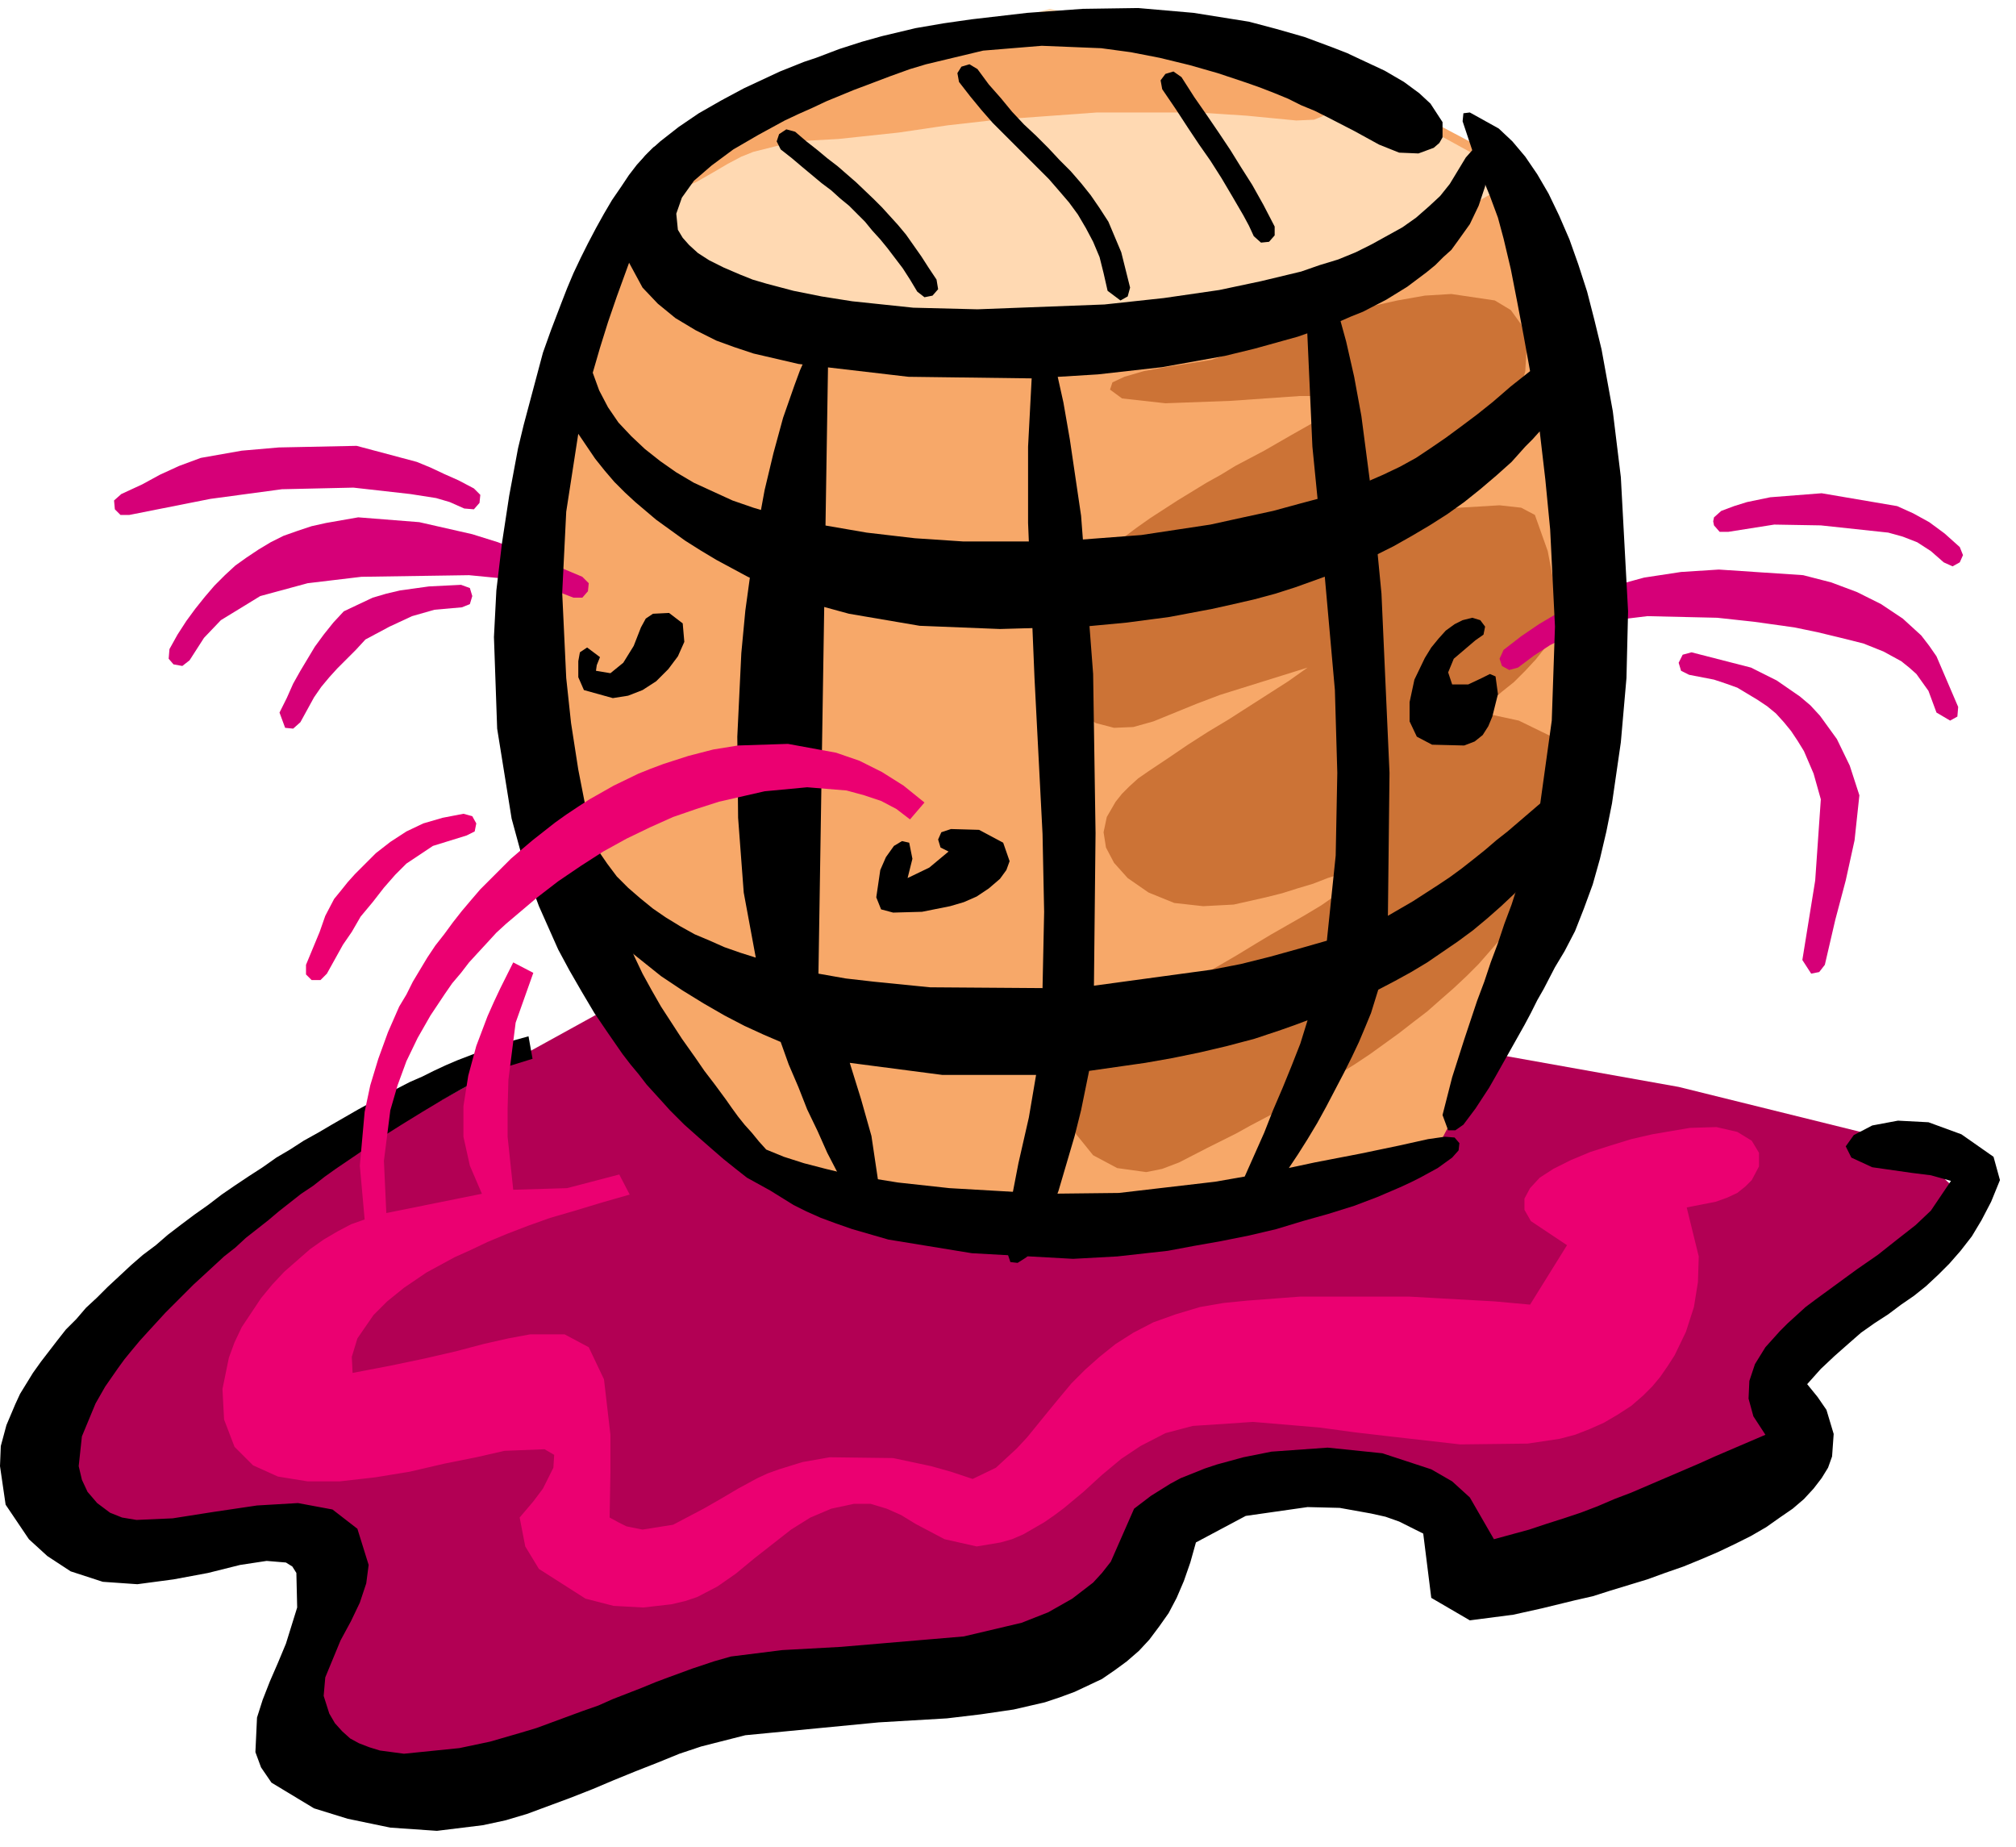 <svg xmlns="http://www.w3.org/2000/svg" width="397.624" height="364.198" fill-rule="evenodd" stroke-linecap="round" preserveAspectRatio="none" viewBox="0 0 2510 2299"><style>.pen1{stroke:none}.brush2{fill:#f7a869}.brush4{fill:#000}.brush6{fill:#d60078}.brush7{fill:#eb0071}</style><path d="m748 1260-403 222-271 286 19 158 310 1-10 283 216-2 674-129 196-196 220-63 191 134 343-104 6-135 201-230-67-62-283-70-224-40-1118-53z" class="pen1" style="fill:#b20054"/><path d="M810 222 671 547l-34 351 116 348 204 231 417 51 411-91 138-261 58-451-91-517-191-101-292-86-310 33-287 168z" class="pen1 brush2"/><path d="m1767 635 100-6 27 3 17 9 16 45 7 37 10 49-9 17-11 17-12 15-13 14-14 14-15 12-15 13-15 12 51 11 41 20 24 35 3 25-4 29-12 39-8 19-9 18-9 18-11 18-11 17-13 17-13 16-14 16-14 16-15 15-16 15-16 14-17 15-17 13-18 14-18 13-18 13-18 12-19 12-18 12-19 11-19 11-18 11-19 10-19 10-18 10-36 18-35 18-21 8-20 4-36-5-30-16-21-26-12-32 1-34 6-17 9-17 13-15 18-14 23-14 23-14 24-13 23-13 24-13 24-13 24-14 23-14 20-12 21-12 21-12 20-12 20-14 20-13 19-15 18-16-33 11-17 7-19 6-18 7-20 6-19 6-20 5-40 9-38 2-36-4-32-13-26-18-17-19-10-19-3-19 4-19 11-19 8-10 9-9 11-10 13-9 24-16 25-17 25-16 25-15 25-16 25-16 25-16 24-17-109 34-29 11-27 11-27 11-25 7-24 1-23-6-22-16-20-27-13-30-3-28 6-28 13-27 9-13 11-13 12-12 13-13 14-12 15-12 16-12 17-12 17-11 17-11 18-11 18-11 18-10 18-11 36-19 33-19 30-17 27-17 21-15h-67l-86 6-81 3-54-6-15-11 3-9 15-7 24-7 27-5 26-4 31-5 15-5 22-8 26-10 30-11 33-11 35-11 35-10 36-8 34-6 33-2 54 8 20 12 13 18 7 25-2 33-9 34-7 16-8 16-10 15-10 14-12 13-13 13-15 13-16 14-16 12-16 13z" class="pen1" style="fill:#cc7336"/><path d="M1808 852h20l17-8 10-5 7 3 3 22-7 28-5 12-7 11-10 8-13 5-40-1-19-10-9-19v-24l6-28 13-27 8-13 9-11 9-10 11-8 10-5 12-3 10 3 6 8-2 10-10 7-27 23-7 17 5 15z" class="pen1 brush4"/><path d="m845 311 237 126 473-22 335-193-244-134-339-77-339 96-144 115 21 89z" class="pen1" style="fill:#ffd9b2"/><path d="m847 208 8-13 12-13 13-12 16-12 18-11 21-10 22-10 23-10 26-9 27-8 28-8 29-7 30-7 31-6 31-6 31-5 64-8 63-7 120-6 101 2 72 10 20 10 14 14 6 35-7 16-12 13-8 5-10 4-22 1-62-6-62-4h-124l-124 9-62 7-61 9-75 8-54 3-52 13-15 6-17 9-17 10-21 12-11 5-9-3-1-20z" class="pen1 brush2"/><path d="m1130 1093 27-13 24-20-10-5-3-10 4-9 12-4 35 1 30 16 8 23-4 11-8 11-14 12-15 10-16 7-17 5-35 7-36 1-15-4-6-15 5-34 7-16 10-14 10-6 9 2 4 20-6 24zm-467 225-29 9-18 8-20 9-22 12-23 13-25 15-26 16-27 17-27 19-28 19-14 10-14 11-15 10-14 11-14 11-13 11-14 11-14 11-13 12-14 11-13 12-13 12-12 11-12 12-12 12-11 11-11 12-11 12-10 11-10 12-9 11-8 11-16 23-12 21-17 41-4 37 4 17 7 15 12 14 16 12 15 6 18 3 45-2 51-8 54-8 51-3 43 8 31 24 14 45-3 23-8 24-11 23-13 24-19 46-2 23 7 22 7 12 9 10 10 9 11 6 13 5 13 4 30 4 69-7 38-8 38-11 20-6 19-7 19-7 19-7 20-7 18-8 18-7 18-7 17-7 16-6 30-11 27-9 21-6 64-8 73-4 153-13 72-17 33-13 30-17 26-20 11-12 11-14 29-66 21-16 24-15 13-7 15-6 15-6 15-5 33-9 35-7 70-5 68 7 61 20 26 15 22 20 30 52 44-12 21-7 22-7 21-7 21-8 21-9 21-8 21-9 21-9 21-9 21-9 20-9 21-9 21-9 21-9-15-23-6-22 1-22 7-21 13-21 9-10 9-10 10-10 11-10 11-10 12-9 26-19 26-19 26-18 24-19 23-18 19-18 25-37-25-7-24-3-49-7-26-12-7-14 10-14 23-12 32-6 38 2 41 15 40 28 8 29-11 27-12 23-12 20-14 18-14 16-14 14-15 14-15 12-16 11-16 12-17 11-17 12-16 14-17 15-17 16-17 19 13 16 11 16 9 30-2 28-5 14-8 13-10 13-12 13-14 12-16 11-17 12-19 11-20 10-21 10-21 9-22 9-23 8-22 8-23 7-23 7-22 7-22 5-41 10-36 8-54 7-48-28-10-80-30-15-17-6-18-4-39-7-40-1-77 11-62 33-7 25-8 23-9 21-10 19-12 17-12 16-13 14-15 13-15 11-16 11-34 16-19 7-18 6-39 9-41 6-42 5-85 5-166 16-55 14-27 9-27 11-28 11-27 11-26 11-28 11-27 10-27 10-27 8-28 6-57 7-58-4-53-11-42-13-53-32-13-19-7-19 2-43 7-22 9-23 10-23 10-24 14-45-1-43-5-8-8-5-24-2-33 5-40 10-43 8-45 6-43-3-40-13-29-19-23-21-29-43-7-48 1-25 7-26 11-26 6-13 8-13 8-13 10-14 10-13 10-13 11-14 13-13 12-14 14-13 13-13 14-13 15-14 15-13 16-12 15-13 17-13 16-12 17-12 17-13 16-11 18-12 17-11 17-12 17-10 17-11 18-10 17-10 33-19 33-18 31-16 16-7 14-7 15-7 14-6 26-10 24-9 21-6 18-5 5 28zM1153 80l-20 6-25 9-29 11-16 6-17 7-17 7-17 8-18 8-17 8-33 18-31 18-27 20-22 19-15 21-7 20 2 20 6 10 8 9 11 10 14 9 18 9 21 9 15 6 17 5 34 9 35 7 38 6 76 8 80 2 158-6 74-8 69-10 52-11 50-12 23-8 23-7 22-9 20-10 38-21 17-12 16-14 14-13 12-15 20-33 8-9 9-1 10 20-3 26-8 24-11 23-15 21-8 11-10 9-10 10-11 9-24 18-26 16-29 15-15 6-16 7-16 6-17 6-17 6-18 5-36 10-37 9-39 7-39 7-80 9-81 5-155-2-137-16-56-13-24-8-22-8-26-13-25-15-22-18-19-20-26-48-3-58 6-20 11-19 7-9 8-10 9-9 10-9 23-18 25-17 28-16 28-15 15-7 15-7 15-7 15-6 15-6 15-5 29-11 28-9 25-7 42-10 35-6 35-5 69-8 69-5 69-1 69 6 69 11 34 9 35 10 35 13 18 7 17 8 30 14 24 14 19 14 14 13 15 23v19l-4 7-7 6-19 7-24-1-25-10-31-17-33-17-16-8-17-7-16-8-17-7-18-7-17-6-18-6-18-6-35-10-37-9-36-7-37-5-74-3-73 6-71 17zM747 818l-4 10-1 7 18 3 16-13 13-21 9-23 6-11 9-6 20-1 17 13 2 23-8 18-12 16-15 15-17 11-18 7-19 3-36-10-7-16v-20l2-11 9-6 16 12z" class="pen1 brush4"/><path d="m714 744-18-7-17-6-33-9-62-6-134 2-67 8-59 16-49 30-21 22-18 28-9 7-11-2-6-7 1-12 10-18 11-17 11-15 12-15 12-14 13-13 13-12 14-10 15-10 15-9 16-8 17-6 18-6 18-4 40-7 76 6 66 15 32 10 33 13 17 7 17 7 19 8 19 8 8 8-1 10-7 8h-11zm1697 143-10-27-15-21-9-8-10-8-22-12-25-10-28-7-29-7-29-6-50-7-46-5-87-2-41 5-40 12-20 9-20 10-20 13-20 15-11 3-9-5-3-9 5-11 22-17 22-15 22-13 21-12 22-11 22-8 22-8 22-6 46-7 47-3 105 7 35 9 32 12 30 15 27 18 23 21 10 13 9 13 27 63-1 12-9 5-17-10z" class="pen1 brush6"/><path d="m575 756-34 3-28 8-28 13-30 16-12 13-12 12-11 11-10 11-10 12-9 13-17 31-9 8-10-1-7-19 9-18 8-18 9-16 9-15 9-15 11-15 12-15 13-14 19-9 17-8 17-5 17-4 36-5 40-2 11 4 3 10-3 10-10 4zm3-123-18-8-17-5-32-5-71-8-89 2-89 12-101 20h-11l-7-7-1-11 9-8 26-12 22-12 24-11 27-10 51-9 46-4 97-2 75 20 17 7 17 8 18 8 19 10 8 8-1 10-7 8-12-1z" class="pen1 brush6"/><path d="m581 1040-42 13-33 22-14 14-14 16-14 18-15 18-11 19-11 16-20 36-8 8h-11l-7-7v-12l17-41 7-20 11-21 9-11 8-10 9-10 9-9 17-17 18-14 20-13 21-10 24-7 26-5 11 3 5 9-2 10-10 5z" class="pen1 brush7"/><path d="m2106 812 74 19 32 16 29 20 13 11 12 13 21 29 16 33 12 37-6 56-11 50-13 49-13 56-7 9-10 2-11-17 16-99 7-101-9-32-12-28-8-13-8-12-9-11-10-11-11-9-12-8-25-15-14-5-15-5-31-6-10-5-3-10 5-10 11-3zm37-176 16-6 16-5 29-6 64-5 94 16 20 9 20 11 19 14 19 17 4 10-4 9-9 5-11-5-16-14-17-11-18-7-18-5-84-9-58-1-57 9h-11l-7-8-1-5 1-5 9-8z" class="pen1 brush6"/><path d="m990 164 14 12 14 11 12 10 13 10 23 20 22 21 10 10 10 11 10 11 10 12 19 27 9 14 10 15 2 12-7 8-10 2-9-7-9-15-9-14-19-25-9-11-10-11-9-11-10-10-10-10-11-9-11-10-12-9-12-10-12-10-13-11-14-11-5-10 3-9 9-6 11 3zm227-78 14 19 15 17 14 17 15 16 15 14 15 15 14 15 14 14 13 15 12 15 11 16 11 17 16 38 11 44-3 11-9 5-16-12-5-22-5-20-8-19-9-17-10-17-11-15-12-14-13-15-13-13-14-14-14-14-14-14-15-15-14-16-14-17-14-18-2-11 5-8 10-3 10 6zm254 10 16 25 16 23 15 22 14 21 13 21 14 22 14 25 14 27v11l-7 8-10 1-9-8-6-13-7-13-14-24-13-22-14-22-14-20-14-21-15-23-17-25-2-11 6-8 10-3 10 7zm-440 354-12 762 34 6 35 4 70 7 140 1 2-95-2-97-10-194-8-193v-95l5-95 29-5 10 45 8 46 14 95 15 197 3 198-2 190 147-20 36-7 36-9 36-10 35-10 11-106 2-103-3-103-9-101-9-101-10-101-9-200 28-5 12 34 11 40 10 44 9 49 14 107 11 114 10 223-2 178 31-18 31-20 15-10 15-11 14-11 15-12 14-12 14-11 14-12 14-12 14-12 14-12 14-11 14-11 21 17-11 21-12 19-13 20-14 18-14 18-16 17-16 17-17 16-17 15-18 15-19 14-19 13-19 13-20 12-20 11-21 11-9 29-7 17-8 19-9 19-10 20-11 21-11 21-11 20-12 20-12 19-12 18-11 16-11 15-11 12-10 10-23-16 12-28 12-27 12-27 11-28 12-28 11-27 11-28 9-29-16 6-17 6-33 11-34 9-34 8-34 7-34 6-70 10-10 49-8 32-10 34-10 34-11 30-11 26-9 18-9 9-11 7-9-1-5-15 4-51 11-57 13-57 9-53h-117l-115-15 14 45 13 46 14 94-27 7-15-26-13-27-14-27-12-27-13-27-11-28-12-28-10-28-21-9-24-11-25-13-26-15-26-16-27-18-25-20-25-20-11-11-11-11-10-12-10-11-18-24-13-25-15-51-1-13v-13l6-26 28 3 4 21 6 20 7 19 10 18 11 16 12 16 14 14 15 13 16 13 16 11 18 11 18 10 19 8 18 8 20 7 19 6-15-81-7-93-1-101 5-104 5-53 7-51 8-50 9-49 11-46 12-44 7-20 7-20 7-19 8-18 27 7z" class="pen1 brush4"/><path d="m954 1431 22 9 25 8 27 7 29 7 30 5 31 5 64 7 121 7 90-1 120-14 63-11 61-13 57-11 48-10 36-8 21-3 12 1 6 7-1 9-8 9-18 13-22 12-12 6-13 6-14 6-14 6-29 11-32 10-32 9-33 10-34 8-35 7-34 6-32 6-63 7-55 3-126-7-104-17-45-13-20-7-19-7-18-8-16-8-29-18-29-16-14-11-15-12-15-13-16-14-18-16-18-18-9-10-10-11-10-11-10-13-10-12-10-13-18-26-17-25-16-27-15-26-14-26-12-27-12-27-10-27-9-27-15-55-18-112-4-114 3-58 7-59 9-59 11-59 7-29 8-30 8-30 8-30 10-28 13-34 7-18 8-19 9-19 9-18 10-19 10-18 10-17 11-16 10-15 10-13 11-12 10-10 11-5 9 3 3 19-16 35-15 34-14 34-12 33-12 33-11 32-10 32-9 31 8 22 11 21 13 19 16 17 17 16 19 15 20 14 22 13 24 11 24 11 26 9 27 8 28 7 28 6 58 10 60 7 60 4h117l105-8 86-13 41-9 37-8 33-9 30-8 27-9 24-9 23-10 21-10 20-11 18-12 19-13 19-14 20-15 20-16 22-19 24-19-8-44-8-42-8-41-9-38-7-26-10-27-11-27-10-27-13-39 1-10 8-1 36 20 17 16 16 19 15 22 14 24 13 27 13 30 11 31 11 34 9 35 9 37 14 77 10 82 9 167-2 83-7 80-11 76-7 35-8 34-9 32-11 30-11 28-13 25-12 20-14 27-8 14-8 16-8 15-9 16-9 16-9 16-9 16-8 14-17 26-15 20-10 7h-9l-7-19 12-47 15-47 8-24 8-24 9-24 8-24 9-24 8-24 9-24 8-25 15-48 12-48 15-108 4-117-6-121-6-62-7-60-9 10-9 9-17 19-19 17-20 17-20 16-21 15-22 14-22 13-23 13-24 12-23 11-25 10-25 9-25 9-25 8-26 7-26 6-27 6-53 10-53 7-53 5-105 3-100-4-88-15-44-12-20-8-21-8-21-9-20-9-39-21-20-12-19-12-18-13-18-13-26-22-13-12-13-13-12-14-12-15-21-31-15 97-5 101 5 106 6 56 9 58 8 41 10 43 12 42 7 22 7 21 8 22 9 21 9 21 10 21 11 20 12 21 13 20 13 20 17 24 11 16 13 17 14 19 7 10 8 11 8 10 9 10 9 11 9 10z" class="pen1 brush4"/><path d="m1133 1020-17-13-19-10-21-7-22-6-49-4-53 5-57 13-28 9-29 10-29 13-29 14-29 16-28 18-28 19-26 20-13 11-13 11-13 11-12 11-11 12-12 13-11 12-10 13-11 13-9 13-18 27-16 28-14 29-11 30-9 31-8 63 3 65 119-24-15-35-8-36v-38l6-38 10-37 14-37 8-18 8-17 8-16 8-16 25 13-22 62-9 71-1 36v35l7 66 67-2 65-17 13 25-35 10-33 10-31 9-28 10-26 10-24 10-21 10-20 9-35 19-28 19-21 17-17 17-20 29-7 23 1 20 47-9 43-9 39-9 34-9 31-7 27-5h43l30 16 19 40 8 69v47l-1 56 11 6 10 5 20 4 38-6 38-20 21-12 22-13 24-13 13-6 14-5 29-9 34-6 79 1 47 10 25 7 27 9 29-14 26-24 13-14 13-16 13-16 14-17 15-18 17-17 18-16 20-16 22-14 25-13 14-5 14-5 30-9 29-5 30-3 66-5h135l107 6 44 4 46-74-45-30-8-14v-14l7-13 12-13 17-11 22-11 24-10 25-8 26-8 26-6 47-8 33-1 26 6 18 11 9 15v17l-9 17-8 8-10 8-13 6-14 5-36 7 15 61-1 32-5 31-10 31-14 29-9 14-9 13-10 12-11 11-15 13-17 11-17 10-18 8-18 7-19 5-40 6-84 1-88-10-43-5-44-6-83-7-75 5-34 9-31 16-24 16-24 20-11 10-12 11-12 10-12 10-12 9-13 9-26 15-14 6-14 4-30 5-40-9-36-19-18-11-18-8-20-6h-21l-28 6-26 11-24 15-23 18-23 18-23 19-23 16-25 13-15 5-17 4-35 4-37-2-35-9-58-37-17-28-7-36 17-20 12-16 13-26 1-16-12-7-50 2-35 8-40 8-43 10-43 7-44 5h-40l-37-6-31-14-23-23-13-34-2-38 8-39 7-19 9-19 12-18 12-18 14-17 15-16 16-14 16-14 17-12 17-10 17-9 17-6-6-67 6-67 7-33 10-33 12-33 14-32 9-15 8-16 9-15 9-15 10-15 11-14 11-15 11-14 11-13 12-14 13-13 12-12 13-13 14-12 13-11 14-11 14-11 14-10 15-10 14-9 30-17 31-15 15-6 16-6 31-10 31-8 31-5 62-2 60 11 29 10 28 14 27 17 26 21-18 21z" class="pen1 brush7"/></svg>
